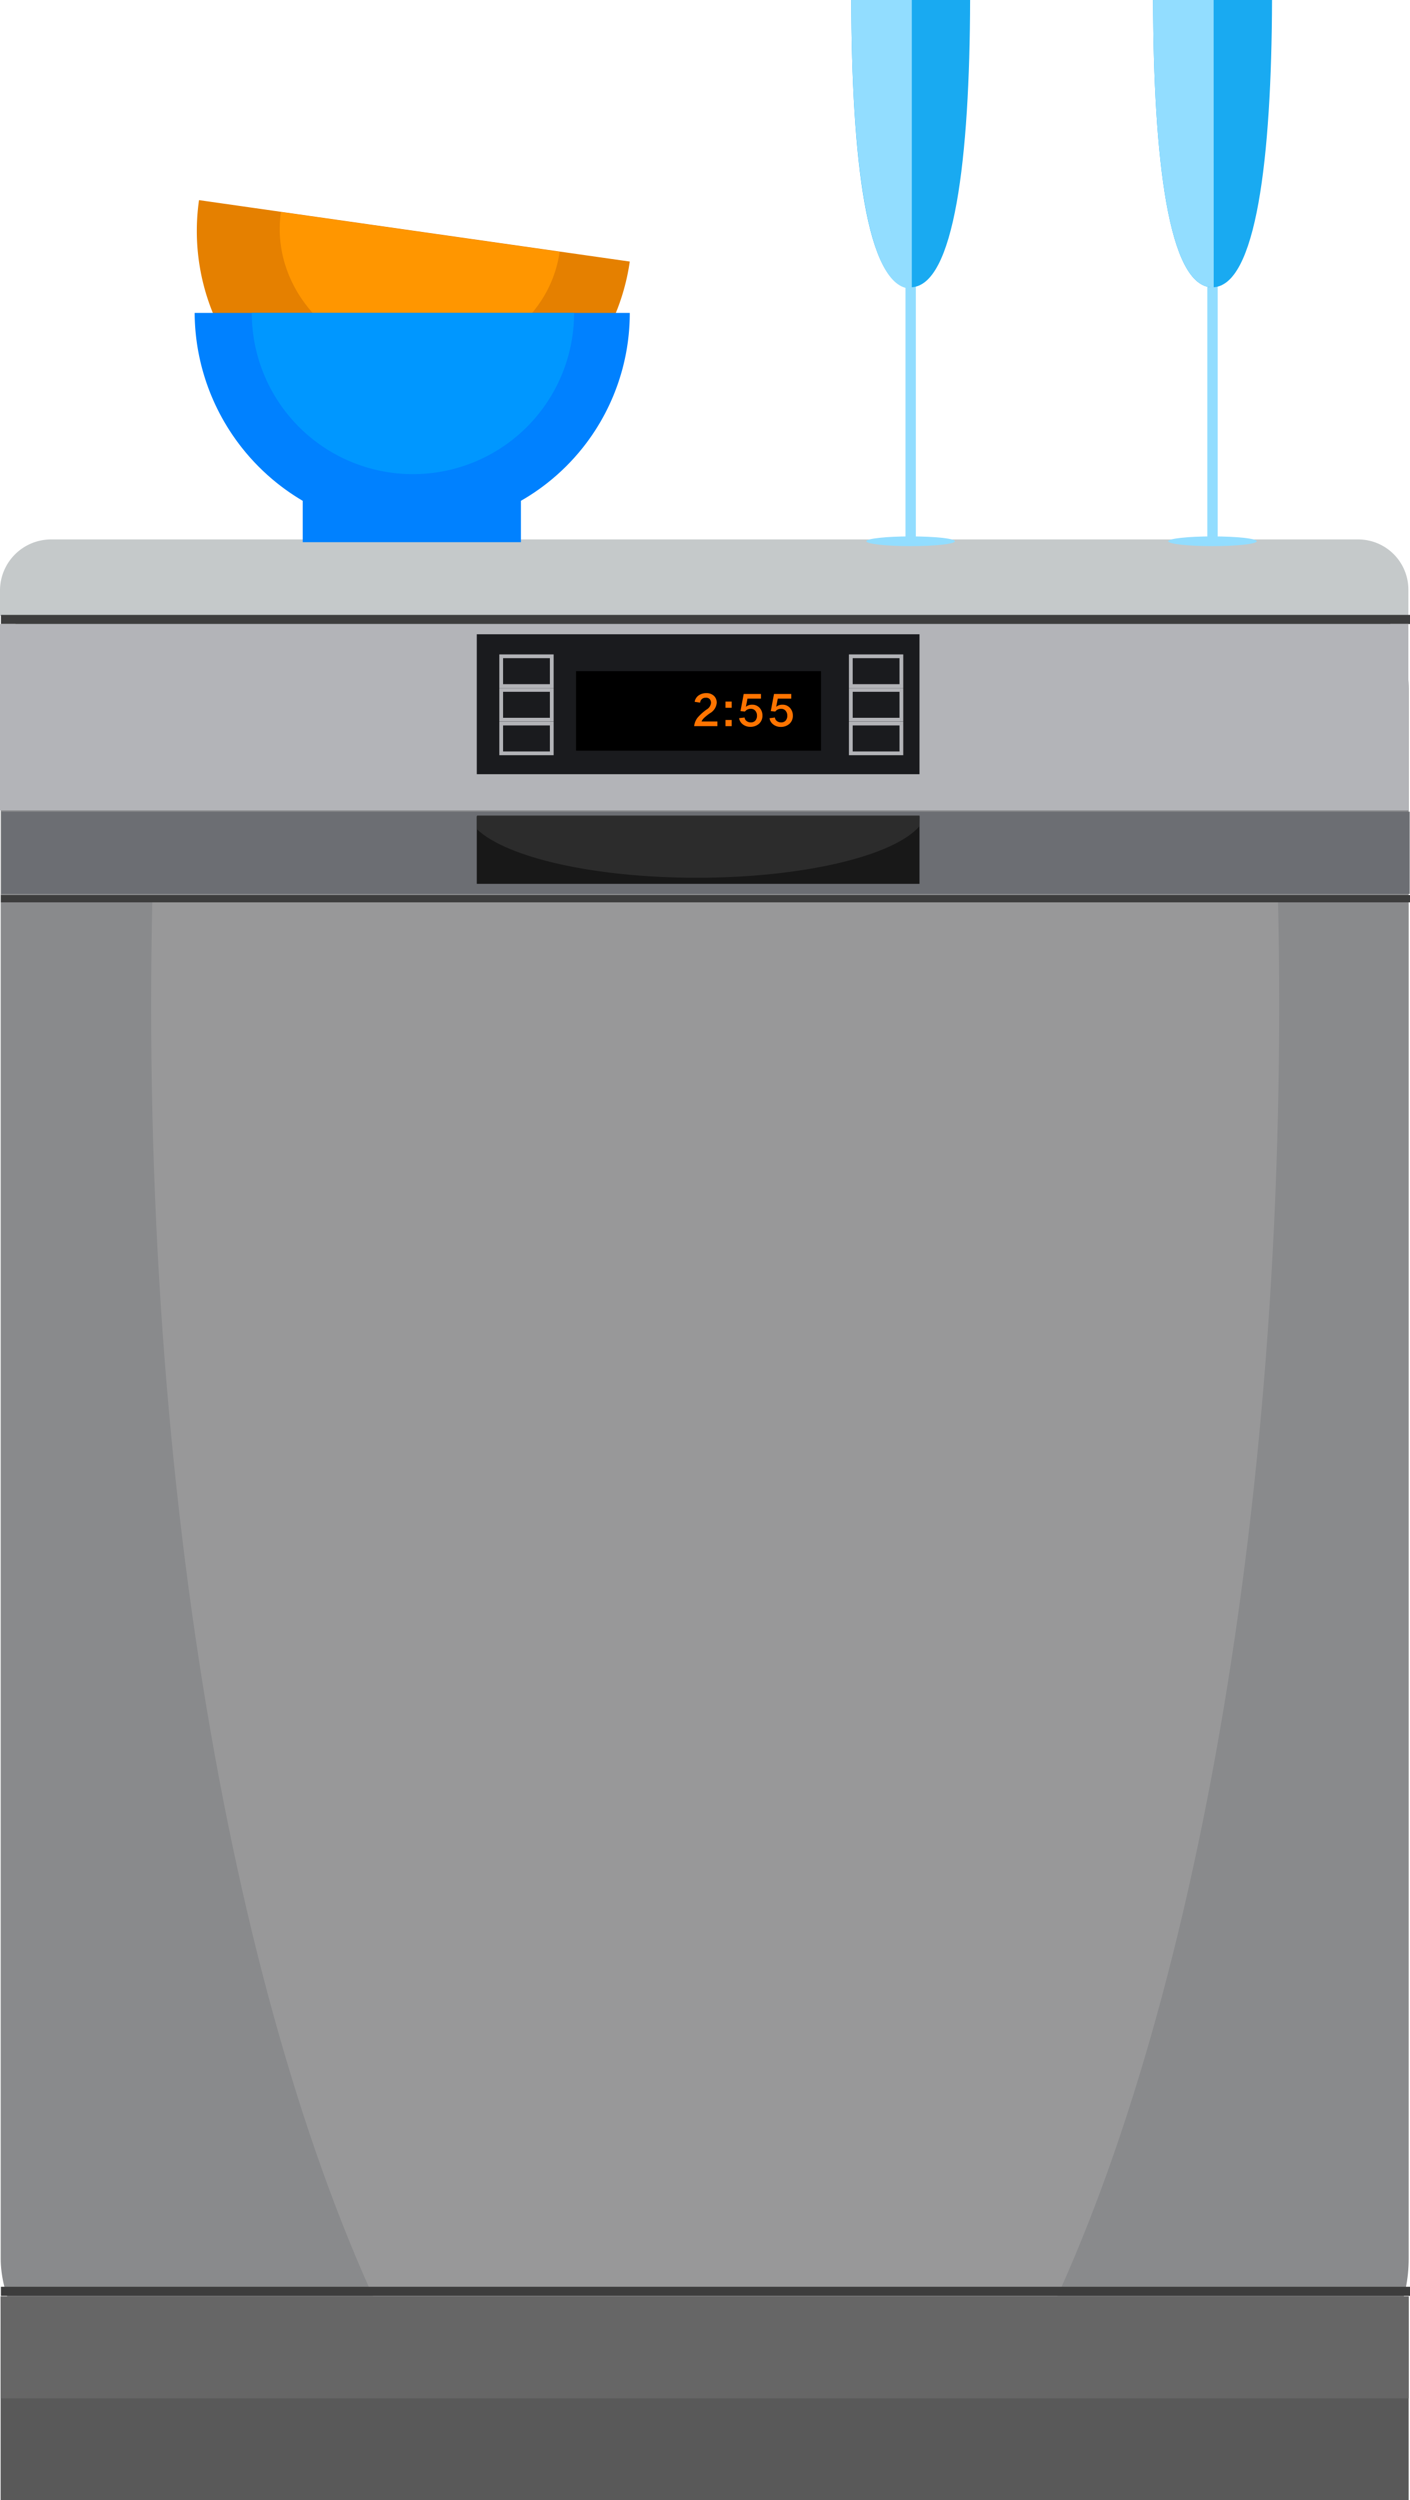 <svg xmlns="http://www.w3.org/2000/svg" width="356.92" height="632.5" viewBox="0 0 356.92 632.5">
  <defs>
    <style>
      .cls-1 {
        fill: #898a8c;
      }

      .cls-2 {
        fill: #989899;
      }

      .cls-3 {
        fill: #595959;
      }

      .cls-4 {
        fill: #666;
      }

      .cls-5 {
        fill: #c5c9ca;
      }

      .cls-6 {
        fill: #3d3d3d;
      }

      .cls-7 {
        fill: #6c6e73;
      }

      .cls-8 {
        fill: #b3b4b8;
      }

      .cls-9 {
        fill: #1a1b1e;
      }

      .cls-10 {
        fill: none;
        stroke: #b3b4b8;
        stroke-miterlimit: 10;
        stroke-width: 0.95px;
      }

      .cls-11 {
        fill: #ff7400;
      }

      .cls-12 {
        fill: #181818;
      }

      .cls-13 {
        fill: #2c2c2c;
      }

      .cls-14 {
        fill: #e58000;
      }

      .cls-15 {
        fill: #ff9600;
      }

      .cls-16 {
        fill: #0081ff;
      }

      .cls-17 {
        fill: #0097ff;
      }

      .cls-18 {
        fill: #92ddff;
      }

      .cls-19 {
        fill: #19aaf1;
      }
    </style>
  </defs>
  <title>dishwasher2 Asset 20</title>
  <g id="Layer_2" data-name="Layer 2">
    <g id="Layer_1-2" data-name="Layer 1">
      <g>
        <rect class="cls-1" x="0.18" y="136.74" width="356.41" height="472.11" rx="37.46" ry="37.46"/>
        <path class="cls-2" d="M38.57,227.28q-.3,13.31-.31,26.85c0,151.2,28.35,283.33,70.59,354.7H253.22c42.23-71.37,70.59-203.5,70.59-354.7q0-13.54-.31-26.85Z"/>
        <rect class="cls-3" x="0.16" y="580.98" width="356.42" height="51.52"/>
        <rect class="cls-4" x="0.16" y="580.98" width="356.42" height="25.76"/>
        <path class="cls-5" d="M343.68,136.47H13.08A12.94,12.94,0,0,0,0,149.18v6.6H356.51v-6.6A12.71,12.71,0,0,0,343.68,136.47Z"/>
        <rect class="cls-6" x="0.23" y="155.56" width="356.69" height="2.3"/>
        <rect class="cls-7" x="0.33" y="205.35" width="356.51" height="20.79"/>
        <rect class="cls-6" x="0.23" y="226.44" width="356.69" height="1.84"/>
        <rect class="cls-6" x="0.23" y="578.52" width="356.69" height="2.3"/>
        <rect class="cls-8" y="157.86" width="356.51" height="47.16"/>
        <rect class="cls-9" x="120.69" y="160.46" width="112.07" height="35.4"/>
        <rect class="cls-10" x="126.87" y="166.03" width="12.8" height="7.53"/>
        <rect class="cls-10" x="126.87" y="174.54" width="12.8" height="7.53"/>
        <rect class="cls-10" x="126.87" y="183.05" width="12.8" height="7.53"/>
        <rect class="cls-10" x="215.37" y="166.03" width="12.8" height="7.53"/>
        <rect class="cls-10" x="215.37" y="174.54" width="12.8" height="7.53"/>
        <rect class="cls-10" x="215.37" y="183.05" width="12.8" height="7.53"/>
        <rect x="145.82" y="169.79" width="62" height="20.12"/>
        <g>
          <path class="cls-11" d="M175.84,177.55a2.47,2.47,0,0,1,1-1.61,3.26,3.26,0,0,1,2-.59,2.65,2.65,0,0,1,1.86.67,2.34,2.34,0,0,1,.73,1.81,3.38,3.38,0,0,1-1.74,2.62q-1.89,1.34-2.09,2.07h4v1.18h-5.88a4.11,4.11,0,0,1,.9-2.19,12.87,12.87,0,0,1,2.23-2,2.2,2.2,0,0,0,1.13-1.67,1.52,1.52,0,0,0-.29-.93,1.14,1.14,0,0,0-1-.39,1.33,1.33,0,0,0-1.46,1.24Z"/>
          <path class="cls-11" d="M183.65,179.06v-1.57h1.57v1.57Zm0,4.65v-1.57h1.57v1.57Z"/>
          <path class="cls-11" d="M188.49,181.52a1.24,1.24,0,0,0,.5.89,1.68,1.68,0,0,0,1.08.35,1.46,1.46,0,0,0,1.13-.46,1.78,1.78,0,0,0,.42-1.25,1.8,1.8,0,0,0-.43-1.24,1.42,1.42,0,0,0-1.11-.49,1.82,1.82,0,0,0-1.51.69l-1.13-.11.82-4.34h4.37v1.18h-3.41l-.41,2.07a2.43,2.43,0,0,1,1.6-.53,2.46,2.46,0,0,1,1.87.79A2.79,2.79,0,0,1,193,181a2.67,2.67,0,0,1-.87,2.1,3.22,3.22,0,0,1-2.22.78,3,3,0,0,1-1.81-.58,2.34,2.34,0,0,1-1-1.62Z"/>
          <path class="cls-11" d="M196.16,181.52a1.24,1.24,0,0,0,.5.89,1.68,1.68,0,0,0,1.08.35,1.46,1.46,0,0,0,1.13-.46,1.78,1.78,0,0,0,.42-1.25,1.8,1.8,0,0,0-.43-1.24,1.42,1.42,0,0,0-1.11-.49,1.82,1.82,0,0,0-1.51.69l-1.13-.11.82-4.34h4.37v1.18h-3.41l-.41,2.07a2.43,2.43,0,0,1,1.6-.53,2.46,2.46,0,0,1,1.87.79,2.8,2.8,0,0,1,.75,1.95,2.67,2.67,0,0,1-.87,2.1,3.22,3.22,0,0,1-2.22.78,3,3,0,0,1-1.81-.58,2.34,2.34,0,0,1-1-1.62Z"/>
        </g>
        <rect class="cls-12" x="120.69" y="206.49" width="112.07" height="17.11"/>
        <path class="cls-13" d="M232.76,206.33h-112v3.49c7.53,7.1,29.55,12.24,55.6,12.24,27,0,49.82-5.52,56.36-13Z"/>
        <g>
          <path class="cls-14" d="M50.38,50.63a55,55,0,0,0,20.46,51.06L69.36,112l54.75,7.82,1.48-10.35a55.28,55.28,0,0,0,33.83-43.3Z"/>
          <path class="cls-15" d="M101.76,91.09c19.48,2.78,37.34-9.47,39.9-27.37L71.11,53.65C68.56,71.55,82.28,88.31,101.76,91.09Z"/>
          <path class="cls-16" d="M159.42,79.16H49.27A55.53,55.53,0,0,0,76.63,126.7v10.46h55.23V126.7A54.74,54.74,0,0,0,159.42,79.16Z"/>
          <path class="cls-17" d="M104.53,119.95a40.77,40.77,0,0,0,40.79-40.79H63.74A40.77,40.77,0,0,0,104.53,119.95Z"/>
          <g>
            <rect class="cls-18" x="305.61" y="72.07" width="2.62" height="64.85"/>
            <path class="cls-19" d="M291.88,0c.09,40,3.88,72.68,15,72.68S321.87,40,322,0Z"/>
            <ellipse class="cls-18" cx="306.92" cy="136.93" rx="11.2" ry="1.23"/>
            <path class="cls-18" d="M307.21,0H291.88c.09,40,3.88,72.68,15,72.68,0,0-.11.06.35.06Z"/>
          </g>
          <rect class="cls-18" x="229.21" y="72.07" width="2.62" height="64.85"/>
          <path class="cls-19" d="M215.48,0c.09,40,3.88,72.68,15,72.68S245.47,40,245.57,0Z"/>
          <ellipse class="cls-18" cx="230.52" cy="136.93" rx="11.2" ry="1.23"/>
          <path class="cls-18" d="M230.81,0H215.48c.09,40,4,73,15.12,73,0,0-.25-.11.21-.11Z"/>
        </g>
      </g>
    </g>
  </g>
</svg>
